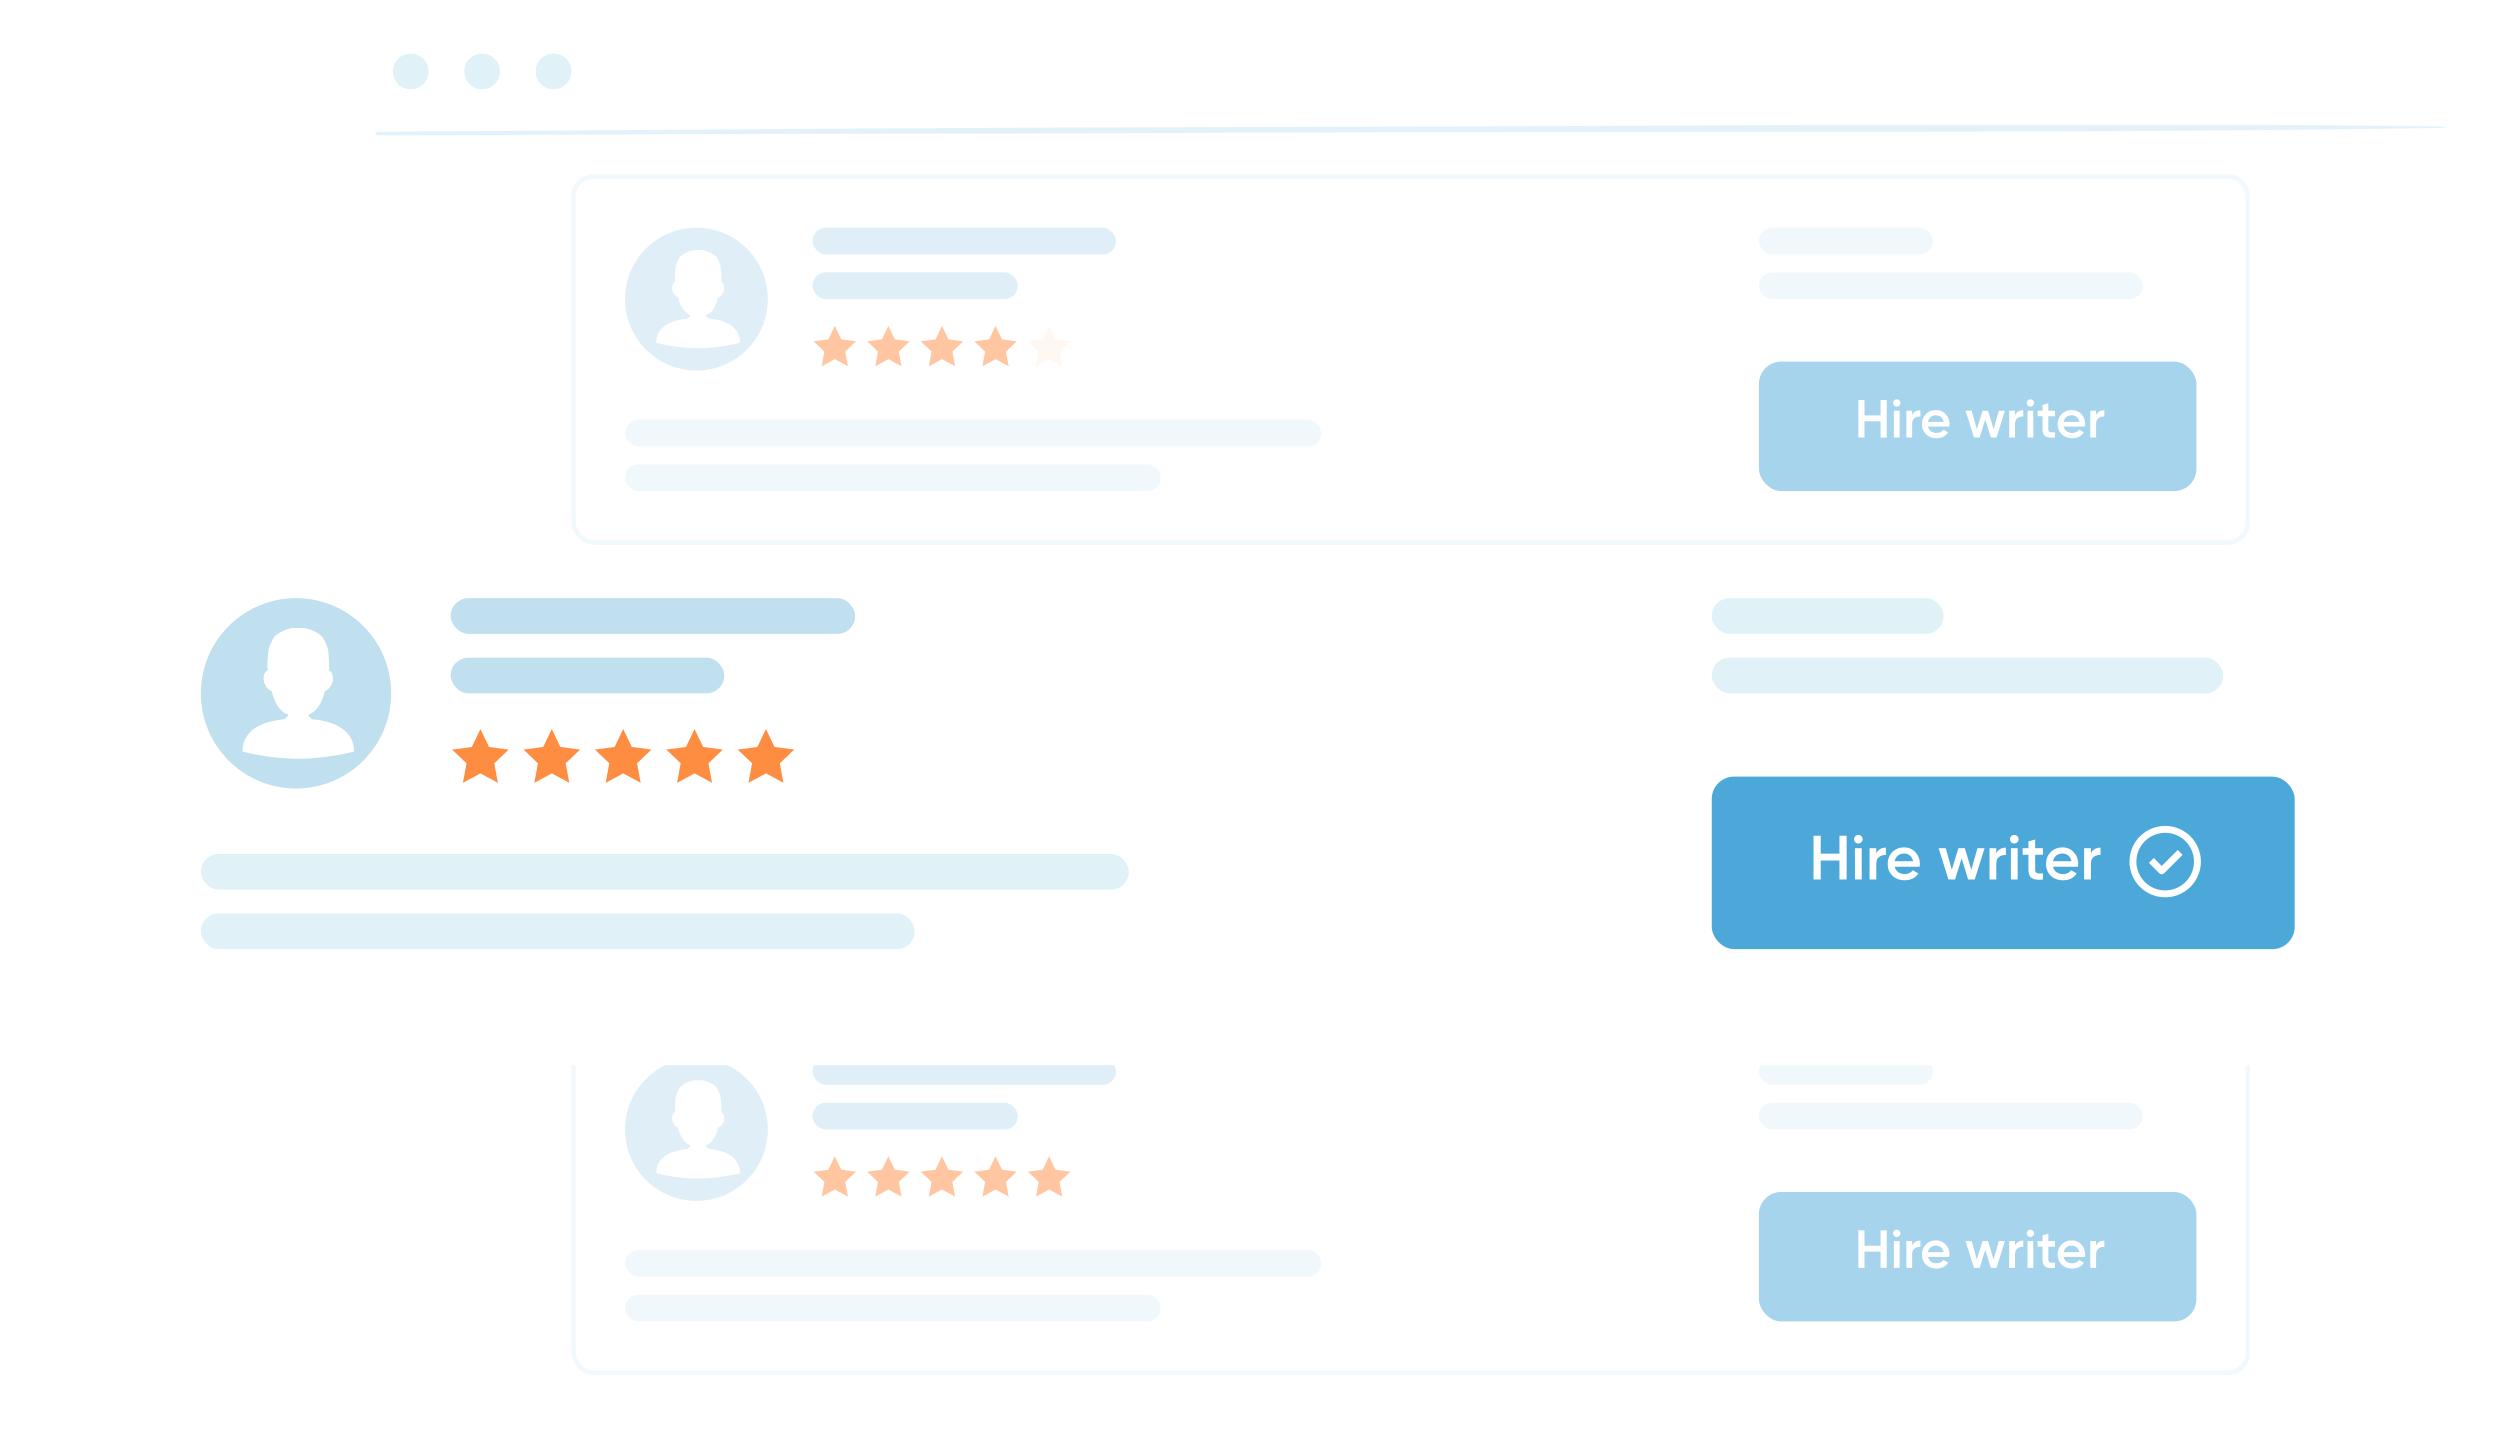 <svg width="560" height="320" viewBox="0 0 560 320" fill="none" xmlns="http://www.w3.org/2000/svg">
<g clip-path="url(#clip0_236_320)">
<rect x="72" width="488" height="320" rx="5" fill="white"/>
<g clip-path="url(#clip1_236_320)">
<path d="M546.625 28.329C471.56 27.383 394.469 28.151 318.962 28.345C280.007 28.475 240.888 28.491 201.777 28.735C162.666 28.978 123.725 29.256 84.614 29.5C83.388 29.657 84.453 30.334 84.613 30.333C121.486 30.268 158.371 29.96 195.246 29.952C234.204 29.936 273.317 29.749 312.433 29.619C390.184 29.418 469.24 29.838 546.637 28.671C548.398 28.608 548.388 28.323 546.625 28.329Z" fill="#E3F2FA"/>
</g>
<circle cx="92" cy="16" r="4" fill="#E0F1F8"/>
<circle cx="108" cy="16" r="4" fill="#E0F1F8"/>
<circle cx="124" cy="16" r="4" fill="#E0F1F8"/>
<rect x="128.5" y="39.5" width="375" height="82" rx="4.5" stroke="#E3F2FA"/>
<rect x="182" y="51" width="68" height="6" rx="3" fill="#C0DFEF"/>
<rect x="394" y="51" width="39" height="6" rx="3" fill="#E0F1F8"/>
<rect x="182" y="61" width="46" height="6" rx="3" fill="#C0DFEF"/>
<rect x="394" y="61" width="86" height="6" rx="3" fill="#E0F1F8"/>
<rect x="140" y="94" width="156" height="6" rx="3" fill="#E0F1F8"/>
<rect x="140" y="104" width="120" height="6" rx="3" fill="#E0F1F8"/>
<circle cx="156" cy="67" r="16" fill="#C0DFEF"/>
<path d="M158.636 71.343C158.601 71.289 158.566 71.232 158.529 71.169C158.366 70.893 158.206 71.195 158.089 70.56C158.1 70.556 158.11 70.553 158.121 70.55C159.654 70.085 160.458 68.185 160.788 66.856C160.824 66.769 160.86 66.682 160.894 66.593C161.536 66.45 162.224 65.4 162.224 64.518C162.224 63.861 161.984 63.372 161.562 63.154C161.604 62.393 161.586 61.706 161.509 61.087C161.506 61.008 161.502 60.928 161.499 60.844C161.458 59.758 161.312 59.028 160.626 57.817C159.94 56.605 157.611 56 157.216 56H156.401H156.363H155.549C155.153 56 152.824 56.605 152.138 57.817C151.452 59.028 151.306 59.759 151.264 60.844C151.262 60.9 151.26 60.954 151.258 61.008C151.155 61.675 151.154 62.389 151.264 63.125C150.801 63.324 150.539 63.823 150.539 64.519C150.539 65.431 151.264 66.503 151.917 66.604C152.204 67.932 153.01 70.055 154.643 70.55C154.654 70.554 154.664 70.557 154.675 70.56C154.558 71.195 154.398 70.893 154.236 71.17C154.199 71.232 154.163 71.29 154.129 71.343C148.063 71.901 147.005 74.781 147 76.79C147 76.79 151.388 78 156.382 78C161.152 78 165.765 76.79 165.765 76.79C165.759 74.781 164.702 71.901 158.636 71.343L158.636 71.343Z" fill="white"/>
<path d="M187 73L188.443 76.014L191.755 76.455L189.335 78.759L189.939 82.045L187 80.455L184.061 82.045L184.665 78.759L182.245 76.455L185.557 76.014L187 73Z" fill="#FE8D42"/>
<path d="M199 73L200.443 76.014L203.755 76.455L201.335 78.759L201.939 82.045L199 80.455L196.061 82.045L196.665 78.759L194.245 76.455L197.557 76.014L199 73Z" fill="#FE8D42"/>
<path d="M211 73L212.443 76.014L215.755 76.455L213.335 78.759L213.939 82.045L211 80.455L208.061 82.045L208.665 78.759L206.245 76.455L209.557 76.014L211 73Z" fill="#FE8D42"/>
<path d="M223 73L224.443 76.014L227.755 76.455L225.335 78.759L225.939 82.045L223 80.455L220.061 82.045L220.665 78.759L218.245 76.455L221.557 76.014L223 73Z" fill="#FE8D42"/>
<path d="M235 73L236.443 76.014L239.755 76.455L237.335 78.759L237.939 82.045L235 80.455L232.061 82.045L232.665 78.759L230.245 76.455L233.557 76.014L235 73Z" fill="#FFEEE3"/>
<rect x="394" y="81" width="98" height="29" rx="5" fill="#4CA8D9"/>
<path d="M421.248 93.044V89.6H422.628V98H421.248V94.364H417.648V98H416.268V89.6H417.648V93.044H421.248ZM425.447 90.86C425.287 91.02 425.095 91.1 424.871 91.1C424.647 91.1 424.451 91.02 424.283 90.86C424.123 90.692 424.043 90.496 424.043 90.272C424.043 90.048 424.123 89.856 424.283 89.696C424.443 89.528 424.639 89.444 424.871 89.444C425.103 89.444 425.299 89.528 425.459 89.696C425.619 89.856 425.699 90.048 425.699 90.272C425.699 90.496 425.615 90.692 425.447 90.86ZM425.519 98H424.223V92H425.519V98ZM428.32 92V93.008C428.648 92.264 429.264 91.892 430.168 91.892V93.296C429.68 93.264 429.248 93.384 428.872 93.656C428.504 93.92 428.32 94.36 428.32 94.976V98H427.024V92H428.32ZM436.64 95.552H431.864C431.96 96 432.176 96.348 432.512 96.596C432.856 96.844 433.28 96.968 433.784 96.968C434.464 96.968 434.98 96.72 435.332 96.224L436.4 96.848C435.816 97.72 434.94 98.156 433.772 98.156C432.804 98.156 432.016 97.86 431.408 97.268C430.808 96.668 430.508 95.912 430.508 95C430.508 94.112 430.804 93.364 431.396 92.756C431.98 92.148 432.74 91.844 433.676 91.844C434.548 91.844 435.268 92.152 435.836 92.768C436.404 93.384 436.688 94.132 436.688 95.012C436.688 95.172 436.672 95.352 436.64 95.552ZM431.852 94.496H435.38C435.292 94.024 435.092 93.66 434.78 93.404C434.476 93.148 434.104 93.02 433.664 93.02C433.184 93.02 432.784 93.152 432.464 93.416C432.144 93.68 431.94 94.04 431.852 94.496ZM446.564 96.14L447.74 92H449.108L447.224 98H445.952L444.704 93.956L443.444 98H442.172L440.288 92H441.656L442.82 96.14L444.08 92H445.316L446.564 96.14ZM451.359 92V93.008C451.687 92.264 452.303 91.892 453.207 91.892V93.296C452.719 93.264 452.287 93.384 451.911 93.656C451.543 93.92 451.359 94.36 451.359 94.976V98H450.063V92H451.359ZM455.388 90.86C455.228 91.02 455.036 91.1 454.812 91.1C454.588 91.1 454.392 91.02 454.224 90.86C454.064 90.692 453.984 90.496 453.984 90.272C453.984 90.048 454.064 89.856 454.224 89.696C454.384 89.528 454.58 89.444 454.812 89.444C455.044 89.444 455.24 89.528 455.4 89.696C455.56 89.856 455.64 90.048 455.64 90.272C455.64 90.496 455.556 90.692 455.388 90.86ZM455.46 98H454.164V92H455.46V98ZM460.313 92V93.248H458.825V96.128C458.825 96.376 458.881 96.556 458.993 96.668C459.105 96.772 459.269 96.832 459.485 96.848C459.709 96.856 459.985 96.852 460.313 96.836V98C459.321 98.12 458.609 98.036 458.177 97.748C457.745 97.452 457.529 96.912 457.529 96.128V93.248H456.425V92H457.529V90.704L458.825 90.32V92H460.313ZM467.038 95.552H462.262C462.358 96 462.574 96.348 462.91 96.596C463.254 96.844 463.678 96.968 464.182 96.968C464.862 96.968 465.378 96.72 465.73 96.224L466.798 96.848C466.214 97.72 465.338 98.156 464.17 98.156C463.202 98.156 462.414 97.86 461.806 97.268C461.206 96.668 460.906 95.912 460.906 95C460.906 94.112 461.202 93.364 461.794 92.756C462.378 92.148 463.138 91.844 464.074 91.844C464.946 91.844 465.666 92.152 466.234 92.768C466.802 93.384 467.086 94.132 467.086 95.012C467.086 95.172 467.07 95.352 467.038 95.552ZM462.25 94.496H465.778C465.69 94.024 465.49 93.66 465.178 93.404C464.874 93.148 464.502 93.02 464.062 93.02C463.582 93.02 463.182 93.152 462.862 93.416C462.542 93.68 462.338 94.04 462.25 94.496ZM469.523 92V93.008C469.851 92.264 470.467 91.892 471.371 91.892V93.296C470.883 93.264 470.451 93.384 470.075 93.656C469.707 93.92 469.523 94.36 469.523 94.976V98H468.227V92H469.523Z" fill="white"/>
<rect x="128" y="39" width="376" height="83" rx="5" fill="white" fill-opacity="0.5"/>
<rect x="128.5" y="225.5" width="375" height="82" rx="4.5" stroke="#E3F2FA"/>
<rect x="182" y="237" width="68" height="6" rx="3" fill="#C0DFEF"/>
<rect x="394" y="237" width="39" height="6" rx="3" fill="#E0F1F8"/>
<rect x="182" y="247" width="46" height="6" rx="3" fill="#C0DFEF"/>
<rect x="394" y="247" width="86" height="6" rx="3" fill="#E0F1F8"/>
<rect x="140" y="280" width="156" height="6" rx="3" fill="#E0F1F8"/>
<rect x="140" y="290" width="120" height="6" rx="3" fill="#E0F1F8"/>
<circle cx="156" cy="253" r="16" fill="#C0DFEF"/>
<path d="M158.636 257.343C158.601 257.289 158.566 257.232 158.529 257.169C158.366 256.893 158.206 257.195 158.089 256.56C158.1 256.556 158.11 256.553 158.121 256.55C159.654 256.085 160.458 254.185 160.788 252.856C160.824 252.769 160.86 252.682 160.894 252.593C161.536 252.45 162.224 251.4 162.224 250.518C162.224 249.861 161.984 249.372 161.562 249.154C161.604 248.393 161.586 247.706 161.509 247.087C161.506 247.008 161.502 246.927 161.499 246.844C161.458 245.758 161.312 245.028 160.626 243.817C159.94 242.605 157.611 242 157.216 242H156.401H156.363H155.549C155.153 242 152.824 242.605 152.138 243.817C151.452 245.028 151.306 245.759 151.264 246.844C151.262 246.9 151.26 246.954 151.258 247.008C151.155 247.674 151.154 248.389 151.264 249.125C150.801 249.324 150.539 249.823 150.539 250.519C150.539 251.431 151.264 252.503 151.917 252.604C152.204 253.932 153.01 256.055 154.643 256.55C154.654 256.554 154.664 256.557 154.675 256.56C154.558 257.195 154.398 256.893 154.236 257.17C154.199 257.232 154.163 257.29 154.129 257.343C148.063 257.901 147.005 260.781 147 262.79C147 262.79 151.388 264 156.382 264C161.152 264 165.765 262.79 165.765 262.79C165.759 260.781 164.702 257.901 158.636 257.343L158.636 257.343Z" fill="white"/>
<path d="M187 259L188.443 262.014L191.755 262.455L189.335 264.759L189.939 268.045L187 266.455L184.061 268.045L184.665 264.759L182.245 262.455L185.557 262.014L187 259Z" fill="#FE8D42"/>
<path d="M199 259L200.443 262.014L203.755 262.455L201.335 264.759L201.939 268.045L199 266.455L196.061 268.045L196.665 264.759L194.245 262.455L197.557 262.014L199 259Z" fill="#FE8D42"/>
<path d="M211 259L212.443 262.014L215.755 262.455L213.335 264.759L213.939 268.045L211 266.455L208.061 268.045L208.665 264.759L206.245 262.455L209.557 262.014L211 259Z" fill="#FE8D42"/>
<path d="M223 259L224.443 262.014L227.755 262.455L225.335 264.759L225.939 268.045L223 266.455L220.061 268.045L220.665 264.759L218.245 262.455L221.557 262.014L223 259Z" fill="#FE8D42"/>
<path d="M235 259L236.443 262.014L239.755 262.455L237.335 264.759L237.939 268.045L235 266.455L232.061 268.045L232.665 264.759L230.245 262.455L233.557 262.014L235 259Z" fill="#FE8D42"/>
<rect x="394" y="267" width="98" height="29" rx="5" fill="#4CA8D9"/>
<path d="M421.248 279.044V275.6H422.628V284H421.248V280.364H417.648V284H416.268V275.6H417.648V279.044H421.248ZM425.447 276.86C425.287 277.02 425.095 277.1 424.871 277.1C424.647 277.1 424.451 277.02 424.283 276.86C424.123 276.692 424.043 276.496 424.043 276.272C424.043 276.048 424.123 275.856 424.283 275.696C424.443 275.528 424.639 275.444 424.871 275.444C425.103 275.444 425.299 275.528 425.459 275.696C425.619 275.856 425.699 276.048 425.699 276.272C425.699 276.496 425.615 276.692 425.447 276.86ZM425.519 284H424.223V278H425.519V284ZM428.32 278V279.008C428.648 278.264 429.264 277.892 430.168 277.892V279.296C429.68 279.264 429.248 279.384 428.872 279.656C428.504 279.92 428.32 280.36 428.32 280.976V284H427.024V278H428.32ZM436.64 281.552H431.864C431.96 282 432.176 282.348 432.512 282.596C432.856 282.844 433.28 282.968 433.784 282.968C434.464 282.968 434.98 282.72 435.332 282.224L436.4 282.848C435.816 283.72 434.94 284.156 433.772 284.156C432.804 284.156 432.016 283.86 431.408 283.268C430.808 282.668 430.508 281.912 430.508 281C430.508 280.112 430.804 279.364 431.396 278.756C431.98 278.148 432.74 277.844 433.676 277.844C434.548 277.844 435.268 278.152 435.836 278.768C436.404 279.384 436.688 280.132 436.688 281.012C436.688 281.172 436.672 281.352 436.64 281.552ZM431.852 280.496H435.38C435.292 280.024 435.092 279.66 434.78 279.404C434.476 279.148 434.104 279.02 433.664 279.02C433.184 279.02 432.784 279.152 432.464 279.416C432.144 279.68 431.94 280.04 431.852 280.496ZM446.564 282.14L447.74 278H449.108L447.224 284H445.952L444.704 279.956L443.444 284H442.172L440.288 278H441.656L442.82 282.14L444.08 278H445.316L446.564 282.14ZM451.359 278V279.008C451.687 278.264 452.303 277.892 453.207 277.892V279.296C452.719 279.264 452.287 279.384 451.911 279.656C451.543 279.92 451.359 280.36 451.359 280.976V284H450.063V278H451.359ZM455.388 276.86C455.228 277.02 455.036 277.1 454.812 277.1C454.588 277.1 454.392 277.02 454.224 276.86C454.064 276.692 453.984 276.496 453.984 276.272C453.984 276.048 454.064 275.856 454.224 275.696C454.384 275.528 454.58 275.444 454.812 275.444C455.044 275.444 455.24 275.528 455.4 275.696C455.56 275.856 455.64 276.048 455.64 276.272C455.64 276.496 455.556 276.692 455.388 276.86ZM455.46 284H454.164V278H455.46V284ZM460.313 278V279.248H458.825V282.128C458.825 282.376 458.881 282.556 458.993 282.668C459.105 282.772 459.269 282.832 459.485 282.848C459.709 282.856 459.985 282.852 460.313 282.836V284C459.321 284.12 458.609 284.036 458.177 283.748C457.745 283.452 457.529 282.912 457.529 282.128V279.248H456.425V278H457.529V276.704L458.825 276.32V278H460.313ZM467.038 281.552H462.262C462.358 282 462.574 282.348 462.91 282.596C463.254 282.844 463.678 282.968 464.182 282.968C464.862 282.968 465.378 282.72 465.73 282.224L466.798 282.848C466.214 283.72 465.338 284.156 464.17 284.156C463.202 284.156 462.414 283.86 461.806 283.268C461.206 282.668 460.906 281.912 460.906 281C460.906 280.112 461.202 279.364 461.794 278.756C462.378 278.148 463.138 277.844 464.074 277.844C464.946 277.844 465.666 278.152 466.234 278.768C466.802 279.384 467.086 280.132 467.086 281.012C467.086 281.172 467.07 281.352 467.038 281.552ZM462.25 280.496H465.778C465.69 280.024 465.49 279.66 465.178 279.404C464.874 279.148 464.502 279.02 464.062 279.02C463.582 279.02 463.182 279.152 462.862 279.416C462.542 279.68 462.338 280.04 462.25 280.496ZM469.523 278V279.008C469.851 278.264 470.467 277.892 471.371 277.892V279.296C470.883 279.264 470.451 279.384 470.075 279.656C469.707 279.92 469.523 280.36 469.523 280.976V284H468.227V278H469.523Z" fill="white"/>
<rect x="128" y="225" width="376" height="83" rx="5" fill="white" fill-opacity="0.5"/>
<g filter="url(#filter0_d_236_320)">
<rect x="29" y="118" width="501" height="110.593" rx="5" fill="white"/>
</g>
<rect x="100.952" y="133.989" width="90.606" height="7.995" rx="3.997" fill="#C0DFEF"/>
<rect x="383.431" y="133.989" width="51.965" height="7.995" rx="3.997" fill="#E0F1F8"/>
<rect x="100.952" y="147.314" width="61.293" height="7.995" rx="3.997" fill="#C0DFEF"/>
<rect x="383.431" y="147.314" width="114.59" height="7.995" rx="3.997" fill="#E0F1F8"/>
<rect x="44.989" y="191.285" width="207.862" height="7.995" rx="3.997" fill="#E0F1F8"/>
<rect x="44.989" y="204.609" width="159.894" height="7.995" rx="3.997" fill="#E0F1F8"/>
<circle cx="66.308" cy="155.308" r="21.319" fill="#C0DFEF"/>
<path d="M69.82 161.095C69.775 161.024 69.727 160.948 69.678 160.864C69.461 160.496 69.248 160.898 69.092 160.052C69.107 160.047 69.12 160.043 69.135 160.039C71.177 159.419 72.248 156.888 72.689 155.116C72.737 155.001 72.784 154.885 72.829 154.766C73.685 154.576 74.602 153.177 74.602 152.002C74.602 151.126 74.282 150.474 73.72 150.183C73.776 149.169 73.751 148.255 73.649 147.43C73.644 147.325 73.64 147.217 73.636 147.106C73.581 145.66 73.387 144.686 72.472 143.072C71.558 141.458 68.455 140.652 67.928 140.652H66.843H66.793H65.707C65.18 140.652 62.077 141.458 61.162 143.072C60.248 144.686 60.054 145.66 59.998 147.107C59.995 147.181 59.993 147.253 59.99 147.325C59.853 148.213 59.851 149.165 59.998 150.146C59.382 150.411 59.032 151.076 59.032 152.002C59.032 153.219 59.998 154.646 60.868 154.781C61.251 156.551 62.324 159.379 64.5 160.039C64.514 160.044 64.528 160.048 64.543 160.052C64.387 160.899 64.174 160.496 63.958 160.864C63.908 160.948 63.861 161.024 63.815 161.096C55.733 161.839 54.323 165.677 54.316 168.354C54.316 168.354 60.163 169.965 66.818 169.965C73.173 169.965 79.319 168.354 79.319 168.354C79.312 165.677 77.903 161.838 69.82 161.095L69.82 161.095Z" fill="white"/>
<path d="M107.614 163.303L109.537 167.319L113.951 167.907L110.725 170.976L111.53 175.355L107.614 173.237L103.698 175.355L104.503 170.976L101.278 167.907L105.692 167.319L107.614 163.303Z" fill="#FE8D42"/>
<path d="M123.604 163.303L125.526 167.319L129.94 167.907L126.715 170.976L127.52 175.355L123.604 173.237L119.688 175.355L120.493 170.976L117.267 167.907L121.681 167.319L123.604 163.303Z" fill="#FE8D42"/>
<path d="M139.593 163.303L141.516 167.319L145.929 167.907L142.704 170.976L143.509 175.355L139.593 173.237L135.677 175.355L136.482 170.976L133.257 167.907L137.67 167.319L139.593 163.303Z" fill="#FE8D42"/>
<path d="M155.583 163.303L157.505 167.319L161.919 167.907L158.694 170.976L159.499 175.355L155.583 173.237L151.667 175.355L152.472 170.976L149.246 167.907L153.66 167.319L155.583 163.303Z" fill="#FE8D42"/>
<path d="M171.572 163.303L173.495 167.319L177.908 167.907L174.683 170.976L175.488 175.355L171.572 173.237L167.656 175.355L168.461 170.976L165.236 167.907L169.649 167.319L171.572 163.303Z" fill="#FE8D42"/>
<rect x="383.431" y="173.963" width="130.58" height="38.641" rx="5" fill="#4CA8D9"/>
<path d="M412.039 191.218V187.2H413.649V197H412.039V192.758H407.839V197H406.229V187.2H407.839V191.218H412.039ZM416.938 188.67C416.751 188.857 416.527 188.95 416.266 188.95C416.005 188.95 415.776 188.857 415.58 188.67C415.393 188.474 415.3 188.245 415.3 187.984C415.3 187.723 415.393 187.499 415.58 187.312C415.767 187.116 415.995 187.018 416.266 187.018C416.537 187.018 416.765 187.116 416.952 187.312C417.139 187.499 417.232 187.723 417.232 187.984C417.232 188.245 417.134 188.474 416.938 188.67ZM417.022 197H415.51V190H417.022V197ZM420.29 190V191.176C420.672 190.308 421.391 189.874 422.446 189.874V191.512C421.876 191.475 421.372 191.615 420.934 191.932C420.504 192.24 420.29 192.753 420.29 193.472V197H418.778V190H420.29ZM429.997 194.144H424.425C424.537 194.667 424.789 195.073 425.181 195.362C425.582 195.651 426.077 195.796 426.665 195.796C427.458 195.796 428.06 195.507 428.471 194.928L429.717 195.656C429.035 196.673 428.013 197.182 426.651 197.182C425.521 197.182 424.602 196.837 423.893 196.146C423.193 195.446 422.843 194.564 422.843 193.5C422.843 192.464 423.188 191.591 423.879 190.882C424.56 190.173 425.447 189.818 426.539 189.818C427.556 189.818 428.396 190.177 429.059 190.896C429.721 191.615 430.053 192.487 430.053 193.514C430.053 193.701 430.034 193.911 429.997 194.144ZM424.411 192.912H428.527C428.424 192.361 428.191 191.937 427.827 191.638C427.472 191.339 427.038 191.19 426.525 191.19C425.965 191.19 425.498 191.344 425.125 191.652C424.751 191.96 424.513 192.38 424.411 192.912ZM441.575 194.83L442.947 190H444.543L442.345 197H440.861L439.405 192.282L437.935 197H436.451L434.253 190H435.849L437.207 194.83L438.677 190H440.119L441.575 194.83ZM447.168 190V191.176C447.551 190.308 448.27 189.874 449.324 189.874V191.512C448.755 191.475 448.251 191.615 447.812 191.932C447.383 192.24 447.168 192.753 447.168 193.472V197H445.656V190H447.168ZM451.87 188.67C451.683 188.857 451.459 188.95 451.198 188.95C450.936 188.95 450.708 188.857 450.512 188.67C450.325 188.474 450.232 188.245 450.232 187.984C450.232 187.723 450.325 187.499 450.512 187.312C450.698 187.116 450.927 187.018 451.198 187.018C451.468 187.018 451.697 187.116 451.884 187.312C452.07 187.499 452.164 187.723 452.164 187.984C452.164 188.245 452.066 188.474 451.87 188.67ZM451.954 197H450.442V190H451.954V197ZM457.615 190V191.456H455.879V194.816C455.879 195.105 455.944 195.315 456.075 195.446C456.206 195.567 456.397 195.637 456.649 195.656C456.91 195.665 457.232 195.661 457.615 195.642V197C456.458 197.14 455.627 197.042 455.123 196.706C454.619 196.361 454.367 195.731 454.367 194.816V191.456H453.079V190H454.367V188.488L455.879 188.04V190H457.615ZM465.461 194.144H459.889C460.001 194.667 460.253 195.073 460.645 195.362C461.047 195.651 461.541 195.796 462.129 195.796C462.923 195.796 463.525 195.507 463.935 194.928L465.181 195.656C464.5 196.673 463.478 197.182 462.115 197.182C460.986 197.182 460.067 196.837 459.357 196.146C458.657 195.446 458.307 194.564 458.307 193.5C458.307 192.464 458.653 191.591 459.343 190.882C460.025 190.173 460.911 189.818 462.003 189.818C463.021 189.818 463.861 190.177 464.523 190.896C465.186 191.615 465.517 192.487 465.517 193.514C465.517 193.701 465.499 193.911 465.461 194.144ZM459.875 192.912H463.991C463.889 192.361 463.655 191.937 463.291 191.638C462.937 191.339 462.503 191.19 461.989 191.19C461.429 191.19 460.963 191.344 460.589 191.652C460.216 191.96 459.978 192.38 459.875 192.912ZM468.36 190V191.176C468.742 190.308 469.461 189.874 470.516 189.874V191.512C469.946 191.475 469.442 191.615 469.004 191.932C468.574 192.24 468.36 192.753 468.36 193.472V197H466.848V190H468.36Z" fill="white"/>
<path d="M485 185C482.878 185 480.843 185.843 479.343 187.343C477.843 188.844 477 190.878 477 193C477 195.122 477.843 197.157 479.343 198.657C480.844 200.157 482.878 201 485 201C487.122 201 489.157 200.157 490.657 198.657C492.157 197.156 493 195.122 493 193C493 190.878 492.157 188.843 490.657 187.343C489.157 185.843 487.122 185 485 185ZM485 199.452C483.289 199.452 481.648 198.772 480.438 197.562C479.228 196.352 478.548 194.711 478.548 193C478.548 191.289 479.228 189.648 480.438 188.438C481.648 187.228 483.289 186.548 485 186.548C486.711 186.548 488.352 187.228 489.562 188.438C490.772 189.648 491.452 191.289 491.452 193C491.452 194.711 490.772 196.352 489.562 197.562C488.352 198.772 486.711 199.452 485 199.452Z" fill="white"/>
<path d="M484.226 193.97L482.451 192.195L481.356 193.289L483.679 195.611V195.611C483.824 195.756 484.021 195.838 484.226 195.838C484.431 195.838 484.628 195.756 484.773 195.611L488.902 191.482L487.808 190.388L484.226 193.97Z" fill="white"/>
</g>
<defs>
<filter id="filter0_d_236_320" x="-1" y="88" width="581" height="190.593" filterUnits="userSpaceOnUse" color-interpolation-filters="sRGB">
<feFlood flood-opacity="0" result="BackgroundImageFix"/>
<feColorMatrix in="SourceAlpha" type="matrix" values="0 0 0 0 0 0 0 0 0 0 0 0 0 0 0 0 0 0 127 0" result="hardAlpha"/>
<feOffset dx="10" dy="10"/>
<feGaussianBlur stdDeviation="20"/>
<feComposite in2="hardAlpha" operator="out"/>
<feColorMatrix type="matrix" values="0 0 0 0 0.749 0 0 0 0 0.82 0 0 0 0 0.855 0 0 0 0.4 0"/>
<feBlend mode="normal" in2="BackgroundImageFix" result="effect1_dropShadow_236_320"/>
<feBlend mode="normal" in="SourceGraphic" in2="effect1_dropShadow_236_320" result="shape"/>
</filter>
<clipPath id="clip0_236_320">
<rect width="560" height="320" fill="white"/>
</clipPath>
<clipPath id="clip1_236_320">
<rect width="464" height="4" fill="white" transform="translate(84 28)"/>
</clipPath>
</defs>
</svg>
